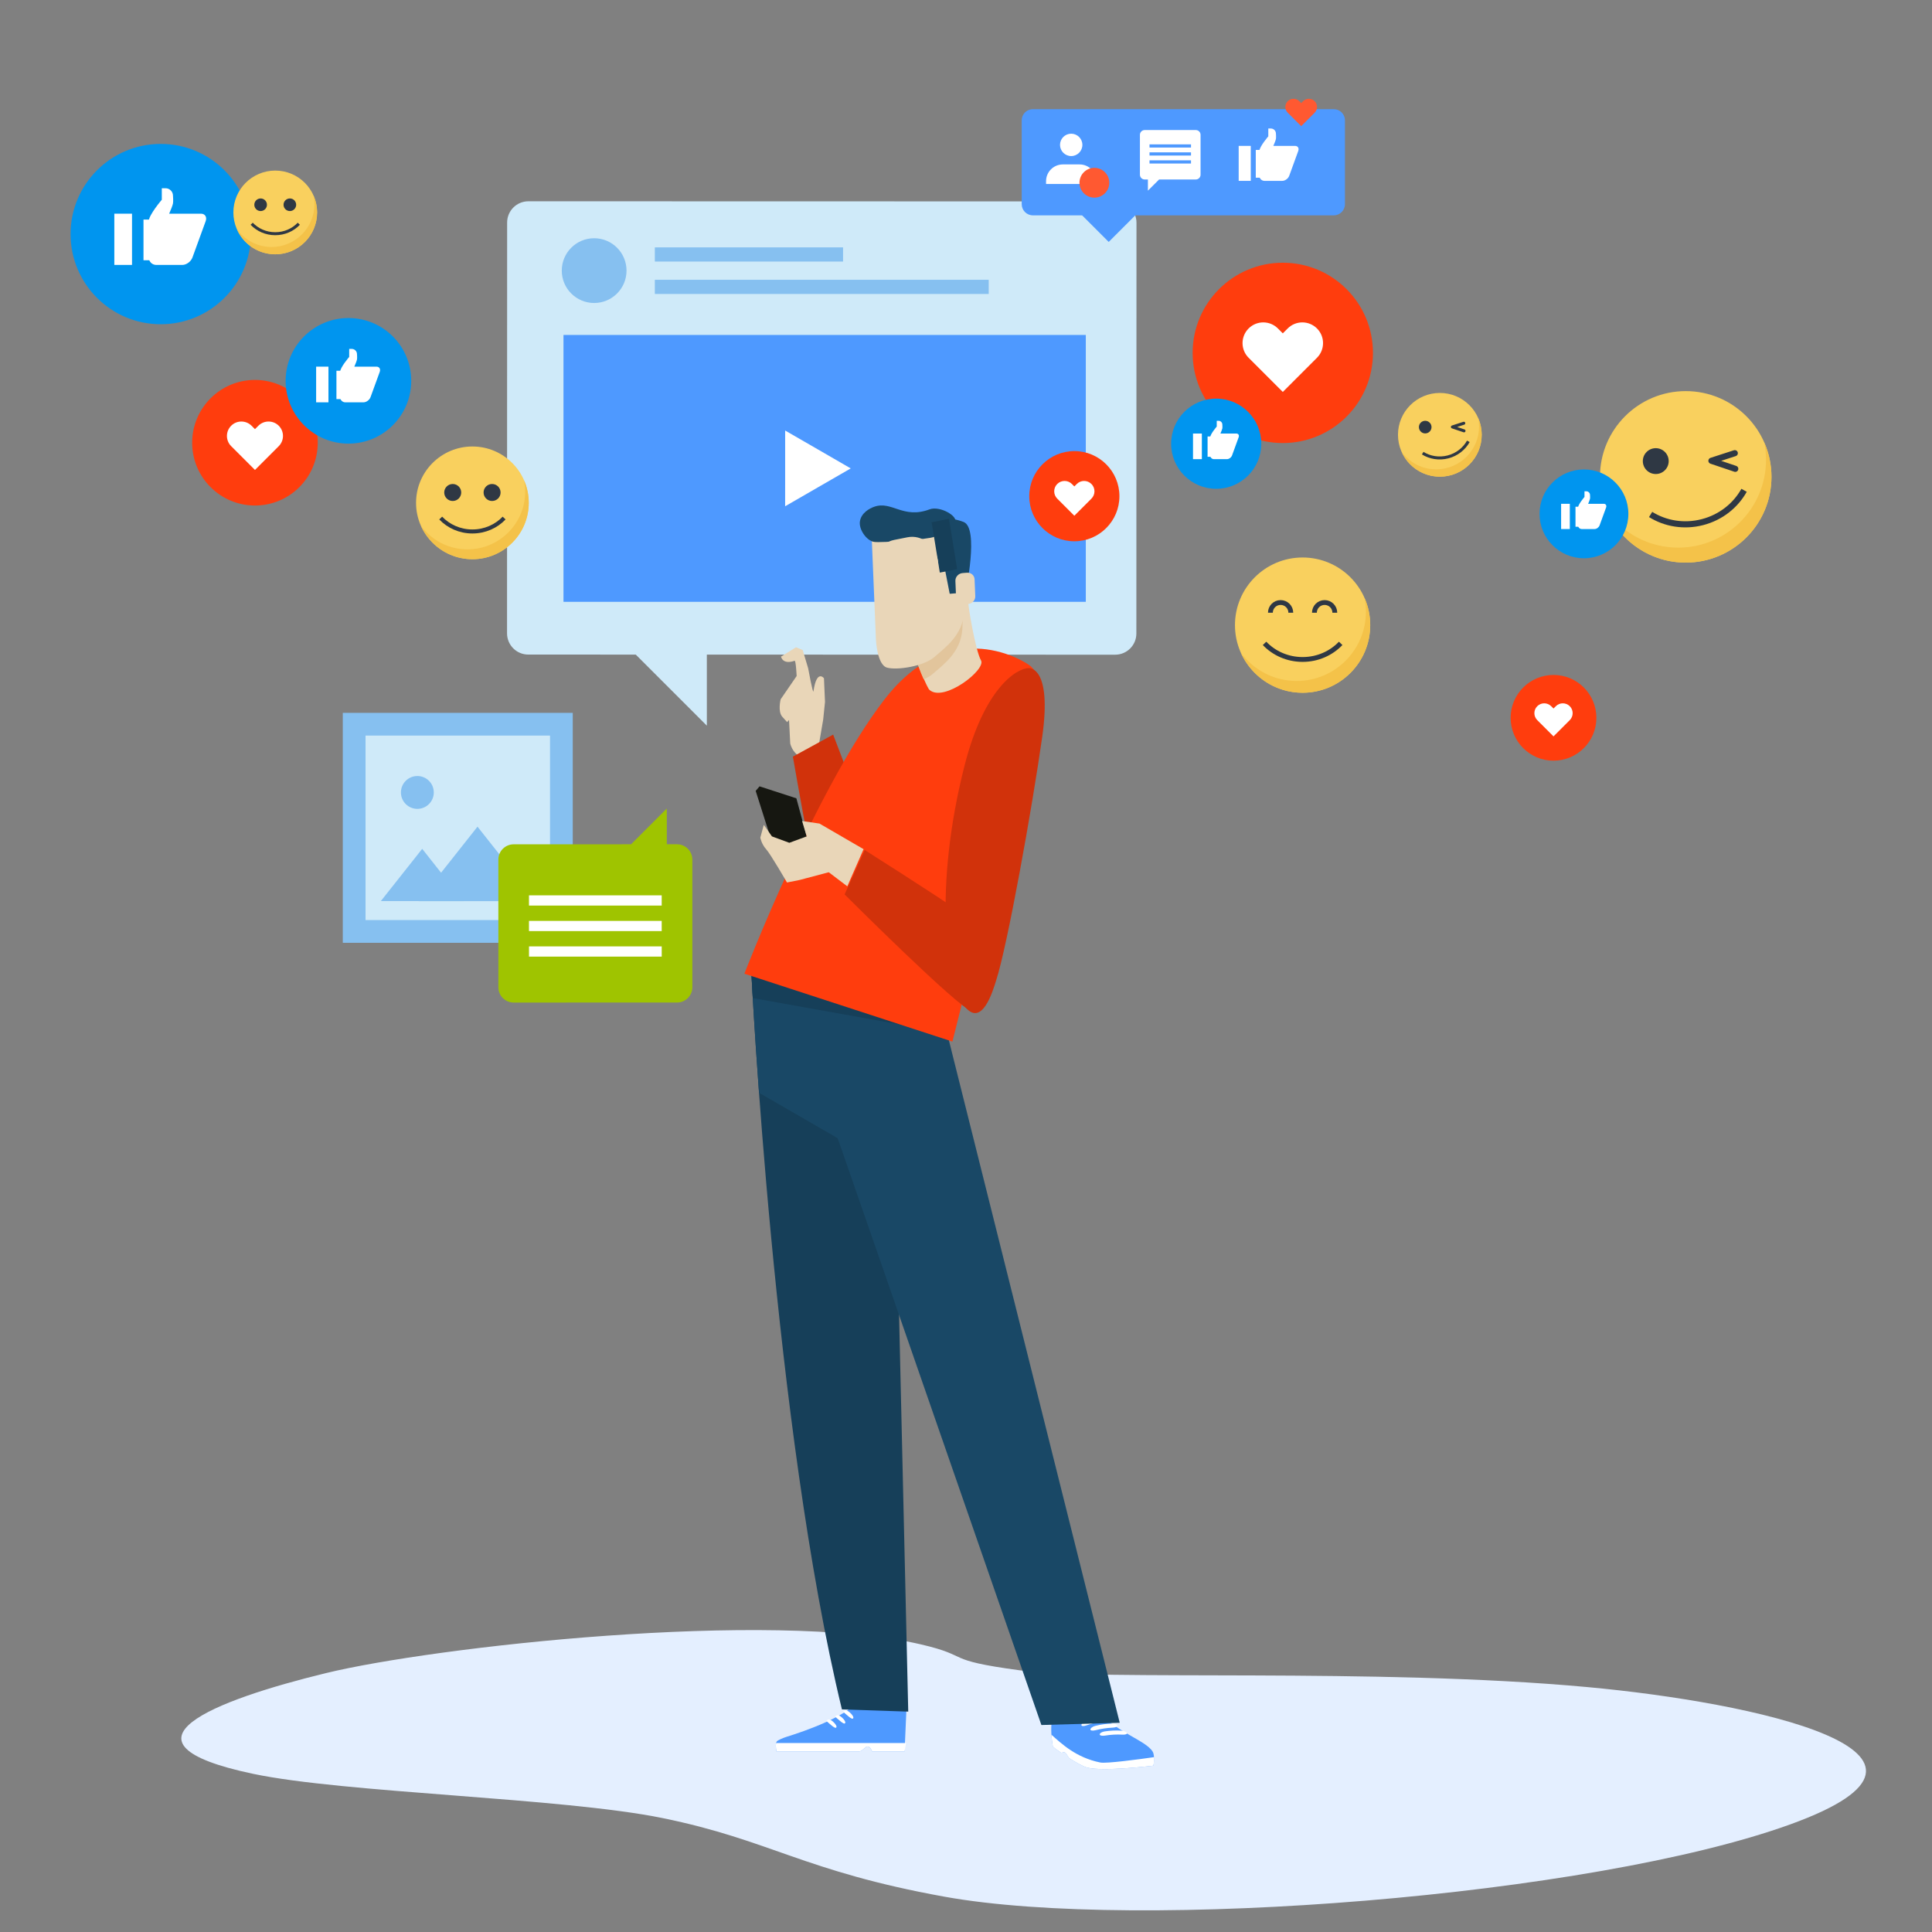 <?xml version="1.0" encoding="UTF-8" standalone="no"?>
<!-- Created with Inkscape (http://www.inkscape.org/) -->

<svg
   width="250"
   height="250"
   viewBox="0 0 66.146 66.146"
   version="1.1"
   id="svg12633"
   inkscape:version="1.2.2 (732a01da63, 2022-12-09)"
   sodipodi:docname="reseaux_sociaux_v2.svg"
   xmlns:inkscape="http://www.inkscape.org/namespaces/inkscape"
   xmlns:sodipodi="http://sodipodi.sourceforge.net/DTD/sodipodi-0.dtd"
   xmlns="http://www.w3.org/2000/svg"
   xmlns:svg="http://www.w3.org/2000/svg">
  <rect x="0" y="0" width="66.146" height="66.146" fill="#808080" stroke="none"/>
  <sodipodi:namedview
     id="namedview12635"
     pagecolor="#ffffff"
     bordercolor="#999999"
     borderopacity="1"
     inkscape:showpageshadow="0"
     inkscape:pageopacity="0"
     inkscape:pagecheckerboard="0"
     inkscape:deskcolor="#d1d1d1"
     inkscape:document-units="mm"
     showgrid="false"
     inkscape:zoom="3.659624"
     inkscape:cx="157.25659"
     inkscape:cy="130.61451"
     inkscape:window-width="2560"
     inkscape:window-height="1377"
     inkscape:window-x="2552"
     inkscape:window-y="-8"
     inkscape:window-maximized="1"
     inkscape:current-layer="layer1" />
  <defs
     id="defs12630" />
  <g
     inkscape:label="Calque 1"
     inkscape:groupmode="layer"
     id="layer1">
    <g
       id="g40223"
       transform="matrix(0.066,0,0,0.066,-215.266,-17.85)">
			<g
   id="g40209">
				<g
   id="g40205">
					<path
   class="st154"
   d="m 4180.54,517.82 c 0,24.56 -19.92,44.48 -44.48,44.48 -24.57,0 -44.48,-19.92 -44.48,-44.48 0,-24.57 19.91,-44.48 44.48,-44.48 24.57,0 44.48,19.91 44.48,44.48 z"
   id="path40203"
   style="fill:#f9d05e" />

				</g>

				<path
   class="st155"
   d="m 4176.83,500.03 c 0.58,2.9 0.89,5.89 0.89,8.96 0,25.15 -20.39,45.54 -45.54,45.54 -15.12,0 -28.51,-7.37 -36.79,-18.71 6.91,15.59 22.52,26.48 40.68,26.48 24.56,0 44.48,-19.92 44.48,-44.48 -0.01,-6.33 -1.34,-12.34 -3.72,-17.79 z"
   id="path40207"
   style="fill:#f4c249" />

			</g>

			<path
   class="st156"
   d="m 4117.85,537.33 c 7.63,4.75 17.29,6.47 26.89,3.98 9.6,-2.48 17.21,-8.67 21.59,-16.52"
   id="path40211"
   style="fill:none;stroke:#2f3844;stroke-width:3.177;stroke-miterlimit:10" />

			<g
   id="g40217">
				<g
   id="g40215">
					<path
   class="st157"
   d="m 4127.23,509.65 c 0,3.71 -3,6.7 -6.71,6.7 -3.7,0 -6.71,-3 -6.71,-6.7 0,-3.7 3,-6.71 6.71,-6.71 3.71,0.01 6.71,3.01 6.71,6.71 z"
   id="path40213"
   style="fill:#2f3844" />

				</g>

			</g>

			<g
   id="g40221">
				<polyline
   class="st158"
   points="4161.52,505.54 4149.4,509.48 4161.76,513.65     "
   id="polyline40219"
   style="fill:none;stroke:#2f3844;stroke-width:3.177;stroke-linecap:round;stroke-linejoin:round;stroke-miterlimit:10" />

			</g>

		</g>
    <g
       id="g40229"
       transform="matrix(0.066,0,0,0.066,-219.376,-19.791)">
			<path
   class="st159"
   d="m 4151.99,672.23 c 0,12.28 -9.96,22.23 -22.24,22.23 -12.28,0 -22.24,-9.95 -22.24,-22.23 0,-12.28 9.96,-22.24 22.24,-22.24 12.29,-0.01 22.24,9.95 22.24,22.24 z"
   id="path40225"
   style="fill:#ff3d0d" />

			<path
   class="st1"
   d="m 4138.19,666.2 c -2,-1.99 -5.23,-1.99 -7.23,0 l -1.2,1.2 -1.21,-1.2 c -2,-1.99 -5.23,-1.99 -7.23,0 -1.99,2 -1.99,5.23 0,7.22 l 1.21,1.21 v 0 l 7.23,7.22 7.22,-7.22 v 0 l 1.21,-1.21 c 1.99,-1.99 1.99,-5.22 0,-7.22 z"
   id="path40227"
   style="fill:#ffffff" />

		</g>
    <g
       id="g40241"
       transform="matrix(0.066,0,0,0.066,-215.266,-17.85)">
			<path
   class="st160"
   d="m 4106.31,537.01 c 0,12.72 -10.31,23.04 -23.04,23.04 -12.73,0 -23.04,-10.32 -23.04,-23.04 0,-12.72 10.31,-23.03 23.04,-23.03 12.73,0 23.04,10.31 23.04,23.03 z"
   id="path40231"
   style="fill:#0095ef" />

			<g
   id="g40239">
				<path
   class="st1"
   d="m 4093.55,531.8 h -8.11 c 0.39,-0.91 0.86,-2.04 0.97,-2.62 0.11,-0.58 0,-1.98 0,-1.98 0,-1.05 -0.86,-1.9 -1.91,-1.9 h -0.95 v 2.94 c 0,0 -3.33,3.88 -3.33,5.47 v 9.28 c 0,1.05 0.85,1.9 1.91,1.9 h 6.66 c 1.05,0 2.21,-0.86 2.59,-1.9 l 3.38,-9.28 c 0.38,-1.06 -0.16,-1.91 -1.21,-1.91 z"
   id="path40233"
   style="fill:#ffffff" />

				<rect
   x="4078.88"
   y="533.31"
   class="st1"
   width="2.53"
   height="10.39"
   id="rect40235"
   style="fill:#ffffff" />

				<rect
   x="4071.42"
   y="531.8"
   class="st1"
   width="4.52"
   height="13.09"
   id="rect40237"
   style="fill:#ffffff" />

			</g>

		</g>
    <path
       class="st167"
       d="m 54.361,57.762 c -7.291,-0.672 -16.66,-0.201 -19.45,-0.576 -2.665,-0.358 -1.62,-0.477 -3.382,-0.887 -5.197,-1.209 -16.7,0.091 -20.36,0.981 -3.841,0.934 -7.563,2.384 -2.506,3.45 3.135,0.661 10.588,0.814 14.024,1.516 3.703,0.757 4.818,1.817 9.643,2.69 6.656,1.205 22.169,-0.017 28.962,-2.474 6.794,-2.456 -1.267,-4.178 -6.931,-4.7 z"
       id="path40483"
       style="fill:#e4efff;stroke-width:0.066" />
    <g
       id="g40497"
       transform="matrix(0.066,0,0,0.066,-215.266,-17.85)">
			<rect
   x="3439.43"
   y="640.24"
   class="st170"
   width="119.29"
   height="119.29"
   id="rect40485"
   style="fill:#86c0f0" />

			<rect
   x="3451.22"
   y="652.03"
   class="st171"
   width="95.7"
   height="95.7"
   id="rect40487"
   style="fill:#cfeaf9" />

			<path
   class="st170"
   d="m 3486.63,681.53 c 0,4.71 -3.82,8.52 -8.53,8.52 -4.7,0 -8.52,-3.82 -8.52,-8.52 0,-4.71 3.82,-8.52 8.52,-8.52 4.71,-0.01 8.53,3.81 8.53,8.52 z"
   id="path40489"
   style="fill:#86c0f0" />

			<g
   id="g40495">
				<polygon
   class="st170"
   points="3524.58,718.6 3539.86,737.91 3509.3,737.9 3478.75,737.9 3494.03,718.6 3509.31,699.28 "
   id="polygon40491"
   style="fill:#86c0f0" />

				<polygon
   class="st170"
   points="3491.34,724.34 3502.06,737.9 3480.61,737.9 3459.16,737.89 3469.89,724.34 3480.62,710.78 "
   id="polygon40493"
   style="fill:#86c0f0" />

			</g>

		</g>
    <g
       id="g40517"
       transform="matrix(0.066,0,0,0.066,-215.266,-17.85)">
			<polygon
   class="st171"
   points="3628.28,646.89 3553.88,572.52 3628.26,561.06 "
   id="polygon40499"
   style="fill:#cfeaf9" />

			<path
   class="st171"
   d="m 3851.09,599.06 c 0,6.1 -4.93,11.03 -11.03,11.02 l -304.41,-0.07 c -6.09,0 -11.02,-4.93 -11.02,-11.03 l 0.05,-213.09 c 0,-6.09 4.94,-11.02 11.03,-11.02 l 304.41,0.07 c 6.09,0 11.03,4.94 11.03,11.03 z"
   id="path40501"
   style="fill:#cfeaf9" />

			<path
   class="st170"
   d="m 3586.61,410.84 c 0,9.27 -7.53,16.8 -16.8,16.79 -9.27,0 -16.8,-7.53 -16.79,-16.8 0,-9.28 7.53,-16.79 16.8,-16.79 9.27,0 16.8,7.52 16.79,16.8 z"
   id="path40503"
   style="fill:#86c0f0" />

			<g
   id="g40509">
				<rect
   x="3601.3"
   y="415.59"
   class="st170"
   width="173.2"
   height="7.35"
   id="rect40505"
   style="fill:#86c0f0" />

				<rect
   x="3601.3"
   y="398.78"
   class="st170"
   width="97.63"
   height="7.35"
   id="rect40507"
   style="fill:#86c0f0" />

			</g>

			<g
   id="g40515">
				<rect
   x="3553.91"
   y="444.21"
   class="st146"
   width="270.95"
   height="138.44"
   id="rect40511"
   style="fill:#4e99ff" />

				<polygon
   class="st1"
   points="3685.91,523.25 3668.89,533.08 3668.9,513.43 3668.9,493.79 3685.92,503.61 3702.92,513.44 "
   id="polygon40513"
   style="fill:#ffffff" />

			</g>

		</g>
    <g
       id="g40537"
       transform="matrix(0.066,0,0,0.066,-215.266,-17.85)">
			<path
   class="st172"
   d="m 3620.75,716.37 c 0,-4.39 -3.56,-7.95 -7.95,-7.95 h -5.29 l -0.01,-18.54 -18.53,18.54 -60.91,0.02 c -4.39,0 -7.95,3.56 -7.94,7.95 l 0.01,66.2 c 0,4.39 3.56,7.94 7.95,7.94 l 84.74,-0.02 c 4.39,0 7.94,-3.56 7.94,-7.95 z"
   id="path40529"
   style="fill:#9fc400" />

			<rect
   x="3536.02"
   y="761.39"
   class="st1"
   width="68.85"
   height="5.3"
   id="rect40531"
   style="fill:#ffffff" />

			<rect
   x="3536.01"
   y="748.16"
   class="st1"
   width="68.85"
   height="5.29"
   id="rect40533"
   style="fill:#ffffff" />

			<rect
   x="3536.01"
   y="734.91"
   class="st1"
   width="68.85"
   height="5.3"
   id="rect40535"
   style="fill:#ffffff" />

		</g>
    <g
       id="g40567"
       transform="matrix(0.077,0,0,0.077,-254.085,-21.895)">
			<g
   id="g40543">
				<path
   class="st146"
   d="m 3897.82,375.13 c 0,2.75 -2.23,4.97 -4.97,4.97 h -133.78 c -2.75,0 -4.97,-2.22 -4.97,-4.97 v -37.27 c 0,-2.75 2.22,-4.97 4.97,-4.97 h 133.78 c 2.74,0 4.97,2.22 4.97,4.97 z"
   id="path40539"
   style="fill:#4e99ff" />

				
					<rect
   x="3783.93"
   y="369.33"
   transform="matrix(0.707,-0.707,0.707,0.707,843.542,2793.159)"
   class="st146"
   width="18.22"
   height="18.22"
   id="rect40541"
   style="fill:#4e99ff" />

			</g>

			<g
   id="g40549">
				<path
   class="st1"
   d="m 3787.28,366.16 c 0,0 0,-0.82 0,-1.24 0,-4.12 -3.33,-7.46 -7.45,-7.46 -1.36,0 -6.1,0 -7.45,0 -4.12,0 -7.46,3.34 -7.46,7.46 0,0.42 0,1.24 0,1.24 z"
   id="path40545"
   style="fill:#ffffff" />

				<path
   class="st1"
   d="m 3781.07,348.77 c 0,2.74 -2.22,4.97 -4.97,4.97 -2.74,0 -4.97,-2.23 -4.97,-4.97 0,-2.75 2.23,-4.97 4.97,-4.97 2.74,0 4.97,2.22 4.97,4.97 z"
   id="path40547"
   style="fill:#ffffff" />

			</g>

			<path
   class="st145"
   d="m 3793.04,365.61 c 0,3.66 -2.97,6.62 -6.63,6.62 -3.66,0 -6.63,-2.97 -6.63,-6.62 0,-3.66 2.97,-6.63 6.63,-6.63 3.66,0 6.63,2.97 6.63,6.63 z"
   id="path40551"
   style="fill:#ff5931" />

			<path
   class="st145"
   d="m 3884.35,329.34 c -1.42,-1.42 -3.72,-1.42 -5.14,0 l -0.85,0.85 -0.85,-0.85 c -1.42,-1.42 -3.72,-1.42 -5.14,0 -1.42,1.42 -1.42,3.71 0,5.12 l 0.86,0.86 v 0 l 5.13,5.13 5.13,-5.13 v 0 l 0.86,-0.86 c 1.41,-1.41 1.41,-3.71 0,-5.12 z"
   id="path40553"
   style="fill:#ff5931" />

			<g
   id="g40563">
				<g
   id="g40561">
					<path
   class="st1"
   d="m 3875.62,349.22 h -9.64 c 0.47,-1.08 1.02,-2.43 1.15,-3.11 0.13,-0.69 0,-2.36 0,-2.36 0,-1.25 -1.01,-2.26 -2.26,-2.26 h -1.13 v 3.49 c 0,0 -3.96,4.61 -3.96,6.5 v 11.03 c 0,1.25 1.02,2.26 2.26,2.26 h 7.92 c 1.25,0 2.62,-1.01 3.08,-2.26 l 4.01,-11.03 c 0.46,-1.24 -0.18,-2.26 -1.43,-2.26 z"
   id="path40555"
   style="fill:#ffffff" />

					<rect
   x="3858.17"
   y="351.01"
   class="st1"
   width="3.02"
   height="12.35"
   id="rect40557"
   style="fill:#ffffff" />

					<rect
   x="3850.57"
   y="349.22"
   class="st1"
   width="5.37"
   height="15.55"
   id="rect40559"
   style="fill:#ffffff" />

				</g>

			</g>

			<path
   class="st1"
   d="m 3831.49,342.17 h -22.7 c -1.17,0 -2.13,0.95 -2.13,2.13 v 17.73 c 0,1.18 0.96,2.13 2.13,2.13 h 1.42 v 4.96 l 4.97,-4.96 h 16.31 c 1.18,0 2.13,-0.96 2.13,-2.13 V 344.3 c 0,-1.18 -0.95,-2.13 -2.13,-2.13 z m -2.12,14.89 h -18.45 v -1.42 h 18.45 z m 0,-3.54 h -18.45 v -1.42 h 18.45 z m 0,-3.55 h -18.45 v -1.42 h 18.45 z"
   id="path40565"
   style="fill:#ffffff" />

		</g>
    <g
       id="g40573"
       transform="matrix(0.066,0,0,0.066,-215.266,-17.85)">
			<path
   class="st159"
   d="m 3842.3,527.85 c 0,12.92 -10.47,23.39 -23.38,23.39 -12.92,0 -23.39,-10.47 -23.39,-23.39 0,-12.91 10.47,-23.39 23.39,-23.39 12.91,0 23.38,10.47 23.38,23.39 z"
   id="path40569"
   style="fill:#ff3d0d" />

			<path
   class="st1"
   d="m 3827.78,521.52 c -2.1,-2.1 -5.5,-2.1 -7.6,0 l -1.27,1.26 -1.26,-1.26 c -2.1,-2.1 -5.5,-2.1 -7.61,0 -2.09,2.1 -2.09,5.5 0,7.6 l 1.27,1.27 v 0 l 7.6,7.6 7.6,-7.6 v 0 l 1.27,-1.27 c 2.1,-2.11 2.1,-5.51 0,-7.6 z"
   id="path40571"
   style="fill:#ffffff" />

		</g>
    <g
       id="g40579"
       transform="matrix(0.066,0,0,0.066,-215.266,-17.85)">
			<path
   class="st159"
   d="m 3973.82,453.51 c 0,25.83 -20.94,46.77 -46.77,46.77 -25.83,0 -46.77,-20.94 -46.77,-46.77 0,-25.83 20.94,-46.77 46.77,-46.77 25.83,0 46.77,20.94 46.77,46.77 z"
   id="path40575"
   style="fill:#ff3d0d" />

			<path
   class="st1"
   d="m 3944.79,440.85 c -4.2,-4.21 -11.01,-4.21 -15.21,0 l -2.53,2.53 -2.53,-2.53 c -4.2,-4.21 -11,-4.21 -15.21,0 -4.19,4.2 -4.19,11 0,15.19 l 2.54,2.54 v 0 l 15.2,15.2 15.2,-15.2 v 0 l 2.54,-2.54 c 4.18,-4.2 4.18,-11 0,-15.19 z"
   id="path40577"
   style="fill:#ffffff" />

		</g>
    <g
       id="g40591"
       transform="matrix(0.066,0,0,0.066,-215.266,-17.85)">
			<path
   class="st160"
   d="m 3391.75,391.88 c 0,25.83 -20.94,46.77 -46.77,46.77 -25.83,0 -46.77,-20.94 -46.77,-46.77 0,-25.83 20.94,-46.77 46.77,-46.77 25.83,0 46.77,20.94 46.77,46.77 z"
   id="path40581"
   style="fill:#0095ef" />

			<g
   id="g40589">
				<path
   class="st1"
   d="m 3365.83,381.3 h -16.47 c 0.8,-1.84 1.75,-4.15 1.98,-5.31 0.22,-1.18 0,-4.02 0,-4.02 0,-2.14 -1.74,-3.87 -3.87,-3.87 h -1.93 v 5.97 c 0,0 -6.76,7.88 -6.76,11.1 v 18.85 c 0,2.13 1.73,3.87 3.87,3.87 h 13.52 c 2.13,0 4.5,-1.74 5.27,-3.87 l 6.86,-18.85 c 0.77,-2.14 -0.33,-3.87 -2.47,-3.87 z"
   id="path40583"
   style="fill:#ffffff" />

				<rect
   x="3336.04"
   y="384.36"
   class="st1"
   width="5.15"
   height="21.1"
   id="rect40585"
   style="fill:#ffffff" />

				<rect
   x="3320.91"
   y="381.3"
   class="st1"
   width="9.18"
   height="26.58"
   id="rect40587"
   style="fill:#ffffff" />

			</g>

		</g>
    <g
       id="g40613"
       transform="matrix(0.066,0,0,0.066,-215.266,-17.85)">
			<g
   id="g40599">
				<g
   id="g40595">
					<path
   class="st154"
   d="m 3535.89,531.3 c 0,16.14 -13.09,29.24 -29.23,29.24 -16.14,0 -29.23,-13.09 -29.23,-29.24 0,-16.14 13.09,-29.23 29.23,-29.23 16.14,0 29.23,13.08 29.23,29.23 z"
   id="path40593"
   style="fill:#f9d05e" />

				</g>

				<path
   class="st155"
   d="m 3533.46,519.61 c 0.38,1.91 0.58,3.87 0.58,5.89 0,16.53 -13.4,29.93 -29.93,29.93 -9.94,0 -18.74,-4.84 -24.18,-12.3 4.54,10.25 14.8,17.41 26.73,17.41 16.15,0 29.23,-13.09 29.23,-29.24 0,-4.16 -0.87,-8.11 -2.43,-11.69 z"
   id="path40597"
   style="fill:#f4c249" />

			</g>

			<path
   class="st173"
   d="m 3490.21,539.19 c 4.07,4.27 9.94,6.96 16.45,6.96 6.51,0 12.38,-2.68 16.45,-6.96"
   id="path40601"
   style="fill:none;stroke:#2f3844;stroke-width:2.088;stroke-miterlimit:10" />

			<g
   id="g40611">
				<g
   id="g40605">
					<path
   class="st157"
   d="m 3500.86,525.93 c 0,2.44 -1.97,4.41 -4.41,4.41 -2.43,0 -4.41,-1.97 -4.41,-4.41 0,-2.43 1.98,-4.41 4.41,-4.41 2.43,0 4.41,1.97 4.41,4.41 z"
   id="path40603"
   style="fill:#2f3844" />

				</g>

				<g
   id="g40609">
					<path
   class="st157"
   d="m 3521.28,525.93 c 0,2.44 -1.97,4.41 -4.41,4.41 -2.43,0 -4.41,-1.97 -4.41,-4.41 0,-2.43 1.98,-4.41 4.41,-4.41 2.44,0 4.41,1.97 4.41,4.41 z"
   id="path40607"
   style="fill:#2f3844" />

				</g>

			</g>

		</g>
    <g
       id="g40635"
       transform="matrix(0.066,0,0,0.066,-215.266,-17.85)">
			<g
   id="g40621">
				<g
   id="g40617">
					<path
   class="st154"
   d="m 3972.4,594.73 c 0,19.38 -15.71,35.08 -35.08,35.08 -19.37,0 -35.08,-15.71 -35.08,-35.08 0,-19.37 15.7,-35.08 35.08,-35.08 19.38,0.01 35.08,15.71 35.08,35.08 z"
   id="path40615"
   style="fill:#f9d05e" />

				</g>

				<path
   class="st155"
   d="m 3969.47,580.71 c 0.46,2.29 0.7,4.65 0.7,7.07 0,19.84 -16.08,35.92 -35.92,35.92 -11.92,0 -22.49,-5.81 -29.02,-14.76 5.46,12.3 17.76,20.88 32.08,20.88 19.38,0 35.08,-15.71 35.08,-35.08 0.01,-4.99 -1.04,-9.74 -2.92,-14.03 z"
   id="path40619"
   style="fill:#f4c249" />

			</g>

			<path
   class="st174"
   d="m 3917.58,604.2 c 4.89,5.13 11.93,8.35 19.74,8.35 7.82,0 14.86,-3.22 19.75,-8.35"
   id="path40623"
   style="fill:none;stroke:#2f3844;stroke-width:2.506;stroke-miterlimit:10" />

			<g
   id="g40633">
				<g
   id="g40627">
					<path
   class="st174"
   d="m 3943.45,588.29 c 0,-2.92 2.37,-5.29 5.29,-5.29 2.92,0 5.29,2.37 5.29,5.29"
   id="path40625"
   style="fill:none;stroke:#2f3844;stroke-width:2.506;stroke-miterlimit:10" />

				</g>

				<g
   id="g40631">
					<path
   class="st174"
   d="m 3920.62,588.29 c 0,-2.92 2.37,-5.29 5.29,-5.29 2.92,0 5.29,2.37 5.29,5.29"
   id="path40629"
   style="fill:none;stroke:#2f3844;stroke-width:2.506;stroke-miterlimit:10" />

				</g>

			</g>

		</g>
    <g
       id="g40641"
       transform="matrix(0.066,0,0,0.066,-215.266,-17.85)">
			<path
   class="st159"
   d="m 3426.43,500.12 c 0,17.99 -14.58,32.57 -32.57,32.57 -17.99,0 -32.57,-14.59 -32.57,-32.57 0,-17.99 14.58,-32.58 32.57,-32.58 17.99,0.01 32.57,14.59 32.57,32.58 z"
   id="path40637"
   style="fill:#ff3d0d" />

			<path
   class="st1"
   d="m 3406.22,491.31 c -2.93,-2.92 -7.67,-2.92 -10.59,0 l -1.76,1.76 -1.76,-1.76 c -2.93,-2.92 -7.67,-2.92 -10.59,0 -2.92,2.92 -2.92,7.66 0,10.58 l 1.77,1.77 v 0 l 10.58,10.58 10.58,-10.58 v 0 l 1.77,-1.77 c 2.91,-2.93 2.91,-7.67 0,-10.58 z"
   id="path40639"
   style="fill:#ffffff" />

		</g>
    <g
       id="g40653"
       transform="matrix(0.066,0,0,0.066,-215.266,-17.85)">
			<path
   class="st160"
   d="m 3474.93,468.01 c 0,17.99 -14.58,32.57 -32.57,32.57 -17.99,0 -32.58,-14.59 -32.58,-32.57 0,-17.99 14.58,-32.58 32.58,-32.58 17.99,0.01 32.57,14.59 32.57,32.58 z"
   id="path40643"
   style="fill:#0095ef" />

			<g
   id="g40651">
				<path
   class="st1"
   d="m 3456.88,460.65 h -11.47 c 0.56,-1.28 1.22,-2.89 1.38,-3.7 0.16,-0.82 0,-2.8 0,-2.8 0,-1.49 -1.21,-2.7 -2.7,-2.7 h -1.34 v 4.16 c 0,0 -4.71,5.49 -4.71,7.73 v 13.12 c 0,1.49 1.21,2.7 2.69,2.7 h 9.42 c 1.49,0 3.13,-1.21 3.67,-2.7 l 4.78,-13.12 c 0.53,-1.49 -0.23,-2.69 -1.72,-2.69 z"
   id="path40645"
   style="fill:#ffffff" />

				<rect
   x="3436.13"
   y="462.78"
   class="st1"
   width="3.58"
   height="14.7"
   id="rect40647"
   style="fill:#ffffff" />

				<rect
   x="3425.6"
   y="460.65"
   class="st1"
   width="6.39"
   height="18.51"
   id="rect40649"
   style="fill:#ffffff" />

			</g>

		</g>
    <g
       id="g40671"
       transform="matrix(0.066,0,0,0.066,-215.266,-17.85)">
			<path
   class="st160"
   d="m 3915.89,500.63 c 0,12.91 -10.47,23.39 -23.38,23.39 -12.92,0 -23.39,-10.47 -23.39,-23.39 0,-12.92 10.47,-23.39 23.39,-23.39 12.91,0 23.38,10.47 23.38,23.39 z"
   id="path40661"
   style="fill:#0095ef" />

			<g
   id="g40669">
				<path
   class="st1"
   d="m 3902.93,495.35 h -8.24 c 0.4,-0.93 0.87,-2.08 0.99,-2.66 0.11,-0.59 0,-2.01 0,-2.01 0,-1.07 -0.87,-1.94 -1.93,-1.94 h -0.97 v 2.99 c 0,0 -3.38,3.94 -3.38,5.55 v 9.42 c 0,1.07 0.86,1.94 1.93,1.94 h 6.76 c 1.07,0 2.24,-0.87 2.63,-1.94 l 3.43,-9.42 c 0.4,-1.07 -0.15,-1.93 -1.22,-1.93 z"
   id="path40663"
   style="fill:#ffffff" />

				<rect
   x="3888.03"
   y="496.87"
   class="st1"
   width="2.58"
   height="10.55"
   id="rect40665"
   style="fill:#ffffff" />

				<rect
   x="3880.47"
   y="495.35"
   class="st1"
   width="4.59"
   height="13.29"
   id="rect40667"
   style="fill:#ffffff" />

			</g>

		</g>
    <g
       id="g40693"
       transform="matrix(0.066,0,0,0.066,-215.266,-17.85)">
			<g
   id="g40679">
				<g
   id="g40675">
					<path
   class="st154"
   d="m 3426.1,380.66 c 0,11.99 -9.72,21.71 -21.71,21.71 -11.99,0 -21.72,-9.72 -21.72,-21.71 0,-11.99 9.72,-21.72 21.72,-21.72 11.99,0 21.71,9.72 21.71,21.72 z"
   id="path40673"
   style="fill:#f9d05e" />

				</g>

				<path
   class="st155"
   d="m 3424.29,371.97 c 0.28,1.41 0.43,2.88 0.43,4.38 0,12.28 -9.96,22.23 -22.23,22.23 -7.38,0 -13.92,-3.6 -17.96,-9.13 3.38,7.61 10.99,12.92 19.86,12.92 11.99,0 21.71,-9.72 21.71,-21.71 0,-3.09 -0.65,-6.03 -1.81,-8.69 z"
   id="path40677"
   style="fill:#f4c249" />

			</g>

			<path
   class="st175"
   d="m 3392.16,386.52 c 3.03,3.17 7.38,5.17 12.22,5.17 4.84,0 9.2,-1.99 12.22,-5.17"
   id="path40681"
   style="fill:none;stroke:#2f3844;stroke-width:1.551;stroke-miterlimit:10" />

			<g
   id="g40691">
				<g
   id="g40685">
					<path
   class="st157"
   d="m 3400.08,376.67 c 0,1.81 -1.46,3.27 -3.28,3.27 -1.81,0 -3.27,-1.47 -3.27,-3.27 0,-1.81 1.46,-3.27 3.27,-3.27 1.81,0 3.28,1.46 3.28,3.27 z"
   id="path40683"
   style="fill:#2f3844" />

				</g>

				<g
   id="g40689">
					<path
   class="st157"
   d="m 3415.24,376.67 c 0,1.81 -1.47,3.27 -3.27,3.27 -1.81,0 -3.28,-1.47 -3.28,-3.27 0,-1.81 1.47,-3.27 3.28,-3.27 1.81,0 3.27,1.46 3.27,3.27 z"
   id="path40687"
   style="fill:#2f3844" />

				</g>

			</g>

		</g>
    <g
       id="g40745"
       transform="matrix(0.066,0,0,0.066,-215.266,-17.85)">
			<g
   id="g40731">
				<g
   id="g40727">
					<path
   class="st154"
   d="m 4030.23,496 c 0,11.99 -9.72,21.72 -21.71,21.72 -11.99,0 -21.72,-9.72 -21.72,-21.72 0,-12 9.73,-21.71 21.72,-21.71 11.98,0 21.71,9.72 21.71,21.71 z"
   id="path40725"
   style="fill:#f9d05e" />

				</g>

				<path
   class="st155"
   d="m 4028.42,487.32 c 0.28,1.41 0.44,2.88 0.44,4.38 0,12.28 -9.96,22.23 -22.24,22.23 -7.38,0 -13.92,-3.6 -17.96,-9.13 3.37,7.61 10.99,12.93 19.86,12.93 11.99,0 21.71,-9.72 21.71,-21.72 0,-3.1 -0.65,-6.04 -1.81,-8.69 z"
   id="path40729"
   style="fill:#f4c249" />

			</g>

			<path
   class="st175"
   d="m 3999.62,505.52 c 3.72,2.32 8.44,3.16 13.13,1.95 4.68,-1.22 8.4,-4.23 10.54,-8.07"
   id="path40733"
   style="fill:none;stroke:#2f3844;stroke-width:1.551;stroke-miterlimit:10" />

			<g
   id="g40739">
				<g
   id="g40737">
					<path
   class="st157"
   d="m 4004.2,492.01 c 0,1.81 -1.47,3.28 -3.28,3.28 -1.8,0 -3.27,-1.47 -3.27,-3.28 0,-1.81 1.47,-3.27 3.27,-3.27 1.82,0 3.28,1.47 3.28,3.27 z"
   id="path40735"
   style="fill:#2f3844" />

				</g>

			</g>

			<g
   id="g40743">
				<polyline
   class="st178"
   points="4020.94,490.01 4015.02,491.93 4021.06,493.96     "
   id="polyline40741"
   style="fill:none;stroke:#2f3844;stroke-width:1.551;stroke-linecap:round;stroke-linejoin:round;stroke-miterlimit:10" />

			</g>

		</g>
    <g
       id="g40865"
       transform="matrix(0.066,0,0,0.066,-215.266,-18.379)">
			<g
   id="g40843">
				<g
   id="g40805">
					<path
   class="st146"
   d="m 3731.76,1166.3 -0.91,20.71 H 3714 c 0,0 -0.94,-2.57 -2.37,-2.57 -1.2,0 -2.75,2.57 -4.39,2.57 -3.55,0 -7.47,0 -9.05,0 -3.16,0 -33.83,0 -33.83,0 0,0 -0.76,-3.83 0.17,-5.16 0.48,-0.67 3.3,-1.85 5.17,-2.44 8.72,-2.7 33.63,-11.13 37.98,-20.32 5.26,-11.17 24.08,7.21 24.08,7.21 z"
   id="path40793"
   style="fill:#4e99ff" />

					<path
   class="st1"
   d="m 3664.22,1182.66 c -0.38,1.65 0.15,4.35 0.15,4.35 0,0 30.67,0 33.83,0 1.58,0 5.5,0 9.05,0 1.64,0 3.19,-2.57 4.39,-2.57 1.43,0 2.37,2.57 2.37,2.57 h 16.85 l 0.76,-4.35 z"
   id="path40795"
   style="fill:#ffffff" />

					<g
   id="g40803">
						<path
   class="st1"
   d="m 3695.44,1174.56 c -0.36,0.54 -1.33,-0.08 -2.61,-1.15 -3.08,-2.6 -2.79,-2.3 -2,-2.74 0.56,-0.3 1.21,-0.59 2.98,0.97 1.25,1.09 2,2.37 1.63,2.92 z"
   id="path40797"
   style="fill:#ffffff" />

						<path
   class="st1"
   d="m 3700.01,1172.34 c -0.38,0.55 -1.35,-0.07 -2.62,-1.14 -3.08,-2.59 -2.79,-2.31 -2,-2.74 0.56,-0.3 1.21,-0.6 2.99,0.96 1.25,1.1 2,2.38 1.63,2.92 z"
   id="path40799"
   style="fill:#ffffff" />

						<path
   class="st1"
   d="m 3704.19,1169.83 c -0.37,0.54 -1.35,-0.08 -2.61,-1.15 -3.08,-2.59 -2.8,-2.31 -2,-2.74 0.55,-0.29 1.21,-0.59 2.98,0.97 1.25,1.09 2,2.38 1.63,2.92 z"
   id="path40801"
   style="fill:#ffffff" />

					</g>

				</g>

				<g
   id="g40819">
					<path
   class="st146"
   d="m 3859.57,1187.17 c 1.26,2.16 0.39,7.22 0.39,7.22 0,0 -25.93,3.18 -34.27,1.01 -2.17,-0.56 -5.84,-2.62 -9.29,-4.81 -0.58,-0.37 -1.62,-2.57 -2.18,-2.94 -1.04,-0.68 -1.58,0.47 -2.47,-0.15 -2.31,-1.61 -3.93,-2.86 -3.97,-3.03 -2.28,-13.13 0.76,-18.42 0.76,-18.42 0,0 16.62,-8.11 20.76,-2.46 9.71,13.31 26.6,17.33 30.27,23.58 z"
   id="path40807"
   style="fill:#4e99ff" />

					<path
   class="st1"
   d="m 3860.31,1189.98 c -8,1.14 -24.81,3.4 -27.91,2.78 -12.67,-2.54 -20.24,-9.88 -25.37,-14.41 0.12,1.81 0.34,3.85 0.73,6.13 0.03,0.16 1.66,1.42 3.97,3.03 0.89,0.62 1.44,-0.53 2.47,0.15 0.57,0.37 1.6,2.57 2.18,2.94 3.45,2.19 7.11,4.25 9.29,4.81 8.34,2.17 34.27,-1.01 34.27,-1.01 0,0 0.48,-2.3 0.37,-4.42 z"
   id="path40809"
   style="fill:#ffffff" />

					<g
   id="g40817">
						<path
   class="st1"
   d="m 3846.2,1177.52 c 0.12,0.55 -0.96,0.87 -2.41,0.78 -2.94,-0.16 -5.93,0 -8.92,0.49 -1.48,0.24 -2.73,0.03 -2.79,-0.57 -0.05,-0.62 1.08,-1.38 2.54,-1.59 2.96,-0.46 5.92,-0.59 8.81,-0.39 1.42,0.09 2.66,0.72 2.77,1.28 z"
   id="path40811"
   style="fill:#ffffff" />

						<path
   class="st1"
   d="m 3841.22,1173.62 c 0.08,0.58 -1.01,1 -2.45,1.06 -2.91,0.12 -5.86,0.56 -8.8,1.31 -1.46,0.37 -2.69,0.26 -2.73,-0.36 -0.04,-0.62 1.09,-1.52 2.53,-1.87 2.92,-0.72 5.83,-1.12 8.71,-1.21 1.42,-0.03 2.64,0.5 2.74,1.07 z"
   id="path40813"
   style="fill:#ffffff" />

						<path
   class="st1"
   d="m 3836.37,1170.05 c 0.08,0.59 -1.02,1.15 -2.46,1.34 -2.88,0.38 -5.79,1.08 -8.67,2.1 -1.43,0.51 -2.63,0.48 -2.66,-0.16 -0.03,-0.64 1.09,-1.65 2.5,-2.13 2.86,-0.98 5.75,-1.64 8.6,-1.98 1.41,-0.19 2.61,0.24 2.69,0.83 z"
   id="path40815"
   style="fill:#ffffff" />

					</g>

				</g>

				<path
   class="st129"
   d="m 3685.9,667.67 2.73,-15.94 0.94,-9.14 -0.54,-12.28 c 0,0 -3.75,-4.9 -5.44,6.75 -0.27,1.76 -2.76,-11.94 -2.76,-11.94 l -2.83,-9.45 -3.46,-1.44 -7.77,4.86 c 0,0 0.72,4.34 7.04,2.16 0.67,-0.25 1.05,7.9 1.05,7.9 l -8.29,12.07 c 0,0 -1.62,6.31 0.86,9.08 2.48,2.76 2.48,2.76 2.48,2.76 l 1.01,-1.1 0.61,12.16 c 0,0 1,4.78 5.07,6.76 4.06,1.97 1.73,6.52 1.73,6.52 z"
   id="path40821"
   style="fill:#e9d6b8" />

				<path
   class="st181"
   d="m 3702.43,760.1 c 0,0 16.25,-32.62 12.28,-44.6 -3.99,-11.99 -20.91,-55.96 -20.91,-55.96 l -20.89,11.42 c 0,0 14.8,86.47 19.5,92.32 4.7,5.84 8.76,-1.35 10.02,-3.18 z"
   id="path40823"
   style="fill:#d1320b" />

				<path
   class="st132"
   d="m 3698.35,1165.21 34.4,1.15 -8.34,-360.24 -72.97,-21.87 c 0,0 11.46,234.79 46.91,380.96 z"
   id="path40825"
   style="fill:#163f59" />

				<polygon
   class="st126"
   points="3801.82,1173.31 3669.16,791.16 3752.56,813.02 3842.46,1172.15 "
   id="polygon40827"
   style="fill:#194866" />

				<path
   class="st126"
   d="m 3724.47,808.54 -5.83,-4.15 -67.2,-20.14 c 0,0 1.16,23.85 3.9,61.09 l 70.93,40.96 z"
   id="path40829"
   style="fill:#194866" />

				<path
   class="st132"
   d="m 3752.89,814.27 -0.33,-1.25 -40.82,-10.71 -60.3,-18.07 c 0,0 0.21,4.26 0.65,11.97 z"
   id="path40831"
   style="fill:#163f59" />

				<path
   class="st159"
   d="m 3794.95,623.12 c 0,0 -39.28,-27.62 -74.71,18.42 -35.45,46.03 -72.49,142.03 -72.49,142.03 l 107.92,35.21 35.1,-139.65 c 0.01,-0.01 19.47,-46.8 4.18,-56.01 z"
   id="path40833"
   style="fill:#ff3d0d" />

				<path
   class="st181"
   d="m 3795.3,625.04 c 0,0 12.16,-1.15 6.95,35.67 -5.21,36.84 -18.07,108.58 -23.98,126.61 -1.46,4.47 -7.29,25.32 -16.68,12.66 -9.38,-12.66 -15.64,-61.38 0.35,-124.3 10.24,-40.34 27.11,-50.64 33.36,-50.64 z"
   id="path40835"
   style="fill:#d1320b" />

				<polygon
   class="st130"
   points="3680.69,714.66 3674.72,692.59 3655.62,686.38 3653.61,688.74 3661.42,713.33 3677.07,717.98 "
   id="polygon40837"
   style="fill:#161711" />

				<path
   class="st129"
   d="m 3709.58,718.97 -22.87,-13.28 -9.03,-1.33 2.4,7.98 -9.02,3.32 -9.02,-3.32 -4.23,-5.98 -1.8,6.63 c 0,0 0.6,3.33 3.01,5.98 2.4,2.67 10.82,17.28 10.82,17.28 l 6.63,-1.32 15.04,-3.99 9.63,7.3 z"
   id="path40839"
   style="fill:#e9d6b8" />

				<path
   class="st181"
   d="m 3772.02,793.84 c 0,0 -4.86,-36.83 -14.6,-43.74 -9.72,-6.9 -47.25,-30.69 -47.25,-30.69 l -10.43,23.02 c 0,0 59.08,59.08 66.02,60.62 6.95,1.53 6.26,-6.9 6.26,-9.21 z"
   id="path40841"
   style="fill:#d1320b" />

			</g>

			<g
   id="g40863">
				<g
   id="g40857">
					<path
   class="st129"
   d="m 3731.86,606.72 c 6.62,19.27 10.83,28.67 11.91,29.63 7.45,6.62 29.49,-10.51 26.73,-15.29 -2.78,-4.79 -6.99,-28.92 -6.84,-32.71 0.18,-3.77 -35.72,6.94 -31.8,18.37 z"
   id="path40845"
   style="fill:#e9d6b8" />

					<path
   class="st127"
   d="m 3744.1,592.87 c 6.44,-2.76 12.92,-4.68 16.57,-5.11 0.29,6.45 0.42,12.85 0.14,17.15 -0.8,11.96 -9.85,18.36 -15.45,23.23 -1.21,1.05 -2.81,1.95 -4.6,2.73 -1.51,-3.23 -4.14,-10.28 -8.9,-24.15 -1.78,-5.19 4.68,-10.24 12.24,-13.85 z"
   id="path40847"
   style="fill:#e2c59c" />

					<path
   class="st129"
   d="m 3713.71,554.94 2.28,55.29 c 0,0 0.54,13.11 5.76,14.57 5.2,1.44 18.95,-0.64 24.54,-5.5 5.59,-4.87 14.66,-11.28 15.46,-23.24 0.79,-11.99 -1.66,-40.3 -1.66,-40.3 0,0 -4.55,-9.01 -22.29,-1.88 -17.74,7.12 -24.09,1.06 -24.09,1.06 z"
   id="path40849"
   style="fill:#e9d6b8" />

					<path
   class="st126"
   d="m 3715.08,541.35 c -2.45,0.87 -6.54,3.1 -7.36,7.32 -0.85,4.34 3.46,10.33 7.29,10.9 3.81,0.58 28.19,-1.32 31.12,-2.6 2.93,-1.3 8.54,-2.95 10.94,-7.68 1.56,-3.07 -7.92,-8.61 -13.3,-6.58 -13.7,5.14 -19.57,-4.61 -28.69,-1.36 z"
   id="path40851"
   style="fill:#194866" />

					<path
   class="st126"
   d="m 3750.83,550.1 0.99,23.9 2.44,12.49 2.89,-0.23 5.28,-0.44 c 0,0 7.31,-33.53 -1.03,-36.61 -8.32,-3.06 -10.16,-1.02 -10.57,0.89 z"
   id="path40853"
   style="fill:#194866" />

					<path
   class="st129"
   d="m 3757.57,588.57 c 0.08,2.07 1.87,3.6 4.01,3.43 l 2.24,-0.19 c 2.12,-0.19 3.79,-2 3.7,-4.07 l -0.36,-8.75 c -0.09,-2.07 -1.88,-3.61 -4.01,-3.42 l -2.24,0.18 c -2.12,0.18 -3.79,2 -3.7,4.08 z"
   id="path40855"
   style="fill:#e9d6b8" />

				</g>

				<polygon
   class="st132"
   points="3758.13,573.72 3749.13,575.5 3744.89,549.38 3753.88,547.61 "
   id="polygon40859"
   style="fill:#163f59" />

				<path
   class="st129"
   d="m 3748.13,569.3 c -1.33,-8.16 -8.39,-13.59 -15.79,-12.12 l -6.9,1.37 c -7.39,1.46 -10.27,8.86 -8.95,17.02 v 0 c 1.34,8.16 8.4,13.58 15.79,12.12 l 4.87,-0.96 c 7.39,-1.47 12.3,-9.27 10.98,-17.43 z"
   id="path40861"
   style="fill:#e9d6b8" />

			</g>

		</g>
  </g>
</svg>
